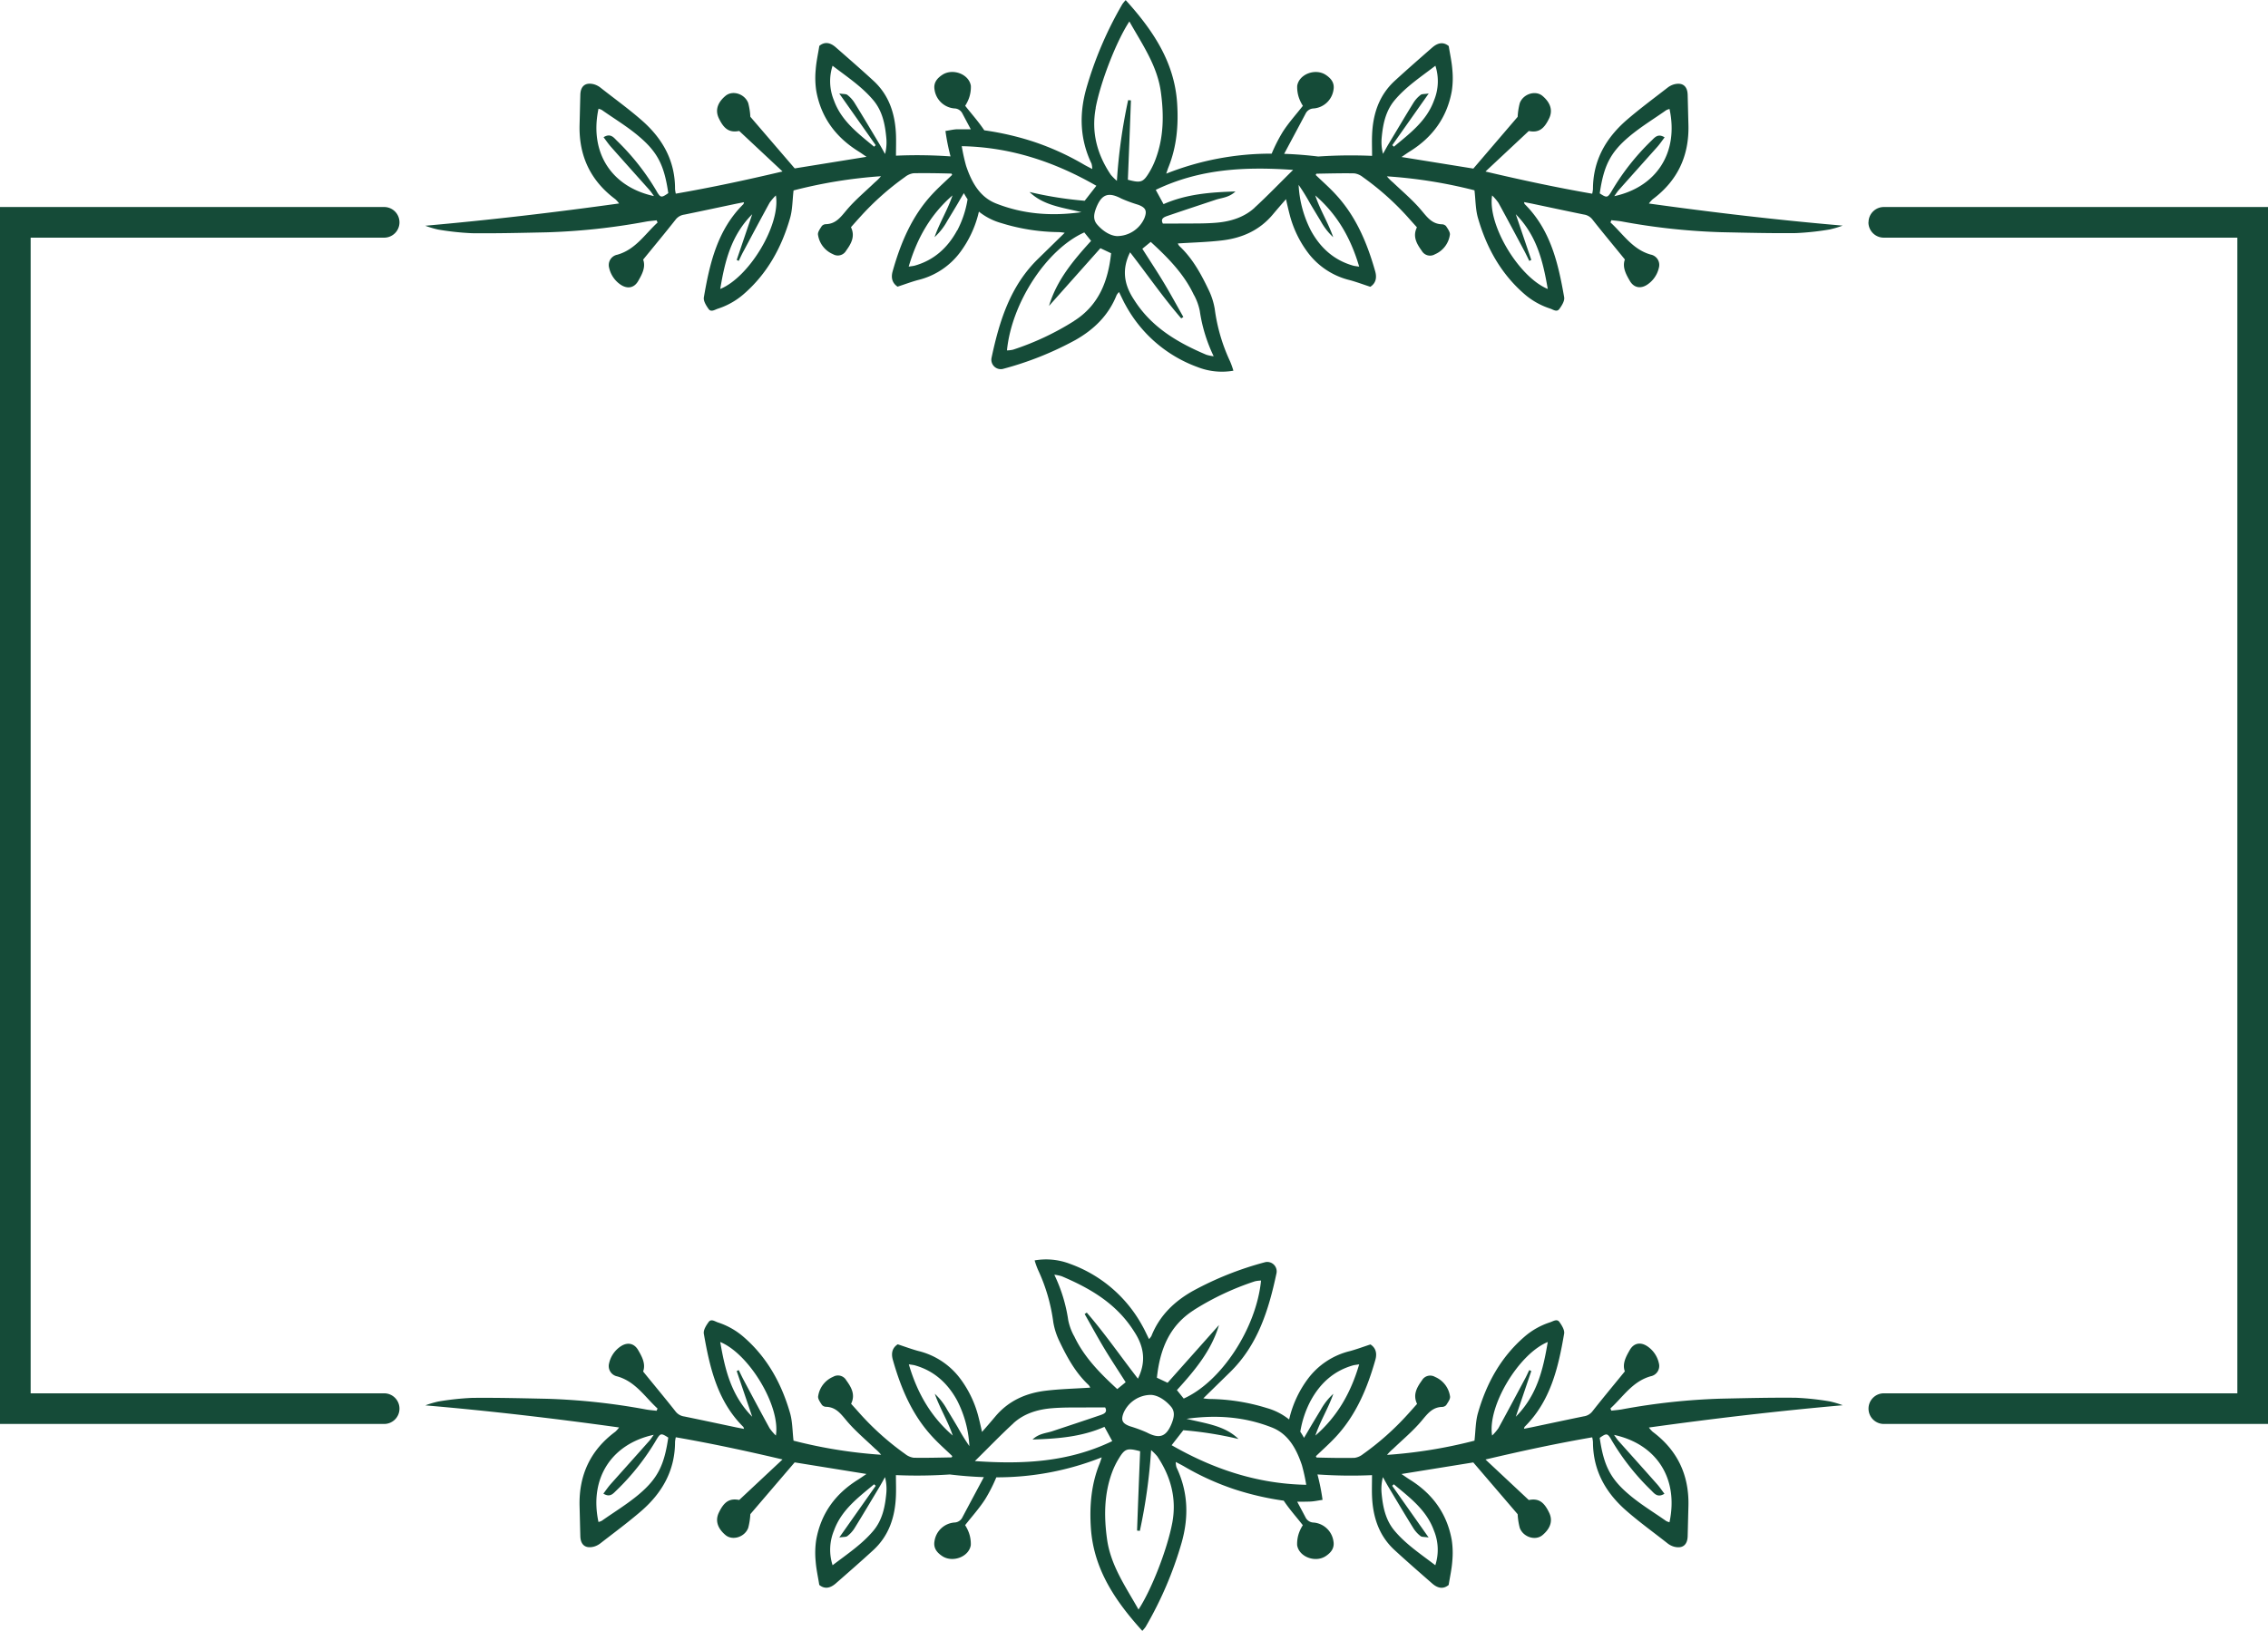 <?xml version="1.0" encoding="UTF-8" standalone="no"?><svg xmlns="http://www.w3.org/2000/svg" xmlns:xlink="http://www.w3.org/1999/xlink" data-name="Layer 1" fill="#154b38" height="532.1" preserveAspectRatio="xMidYMid meet" version="1" viewBox="30.0 83.9 740.0 532.1" width="740" zoomAndPan="magnify"><g id="change1_1"><path d="M568,150.31a9.49,9.49,0,0,1,1.22-1.38c8.12-6.05,11.93-14.16,11.68-24.24-.09-3.3-.16-6.59-.25-9.88-.09-2.84-1.68-4.09-4.43-3.39a6.24,6.24,0,0,0-2.17,1.12c-4.47,3.47-9,6.81-13.3,10.52-6.81,5.92-11,13.22-11,22.55a10.56,10.56,0,0,1-.25,1.5c-11.51-2-22.8-4.41-34.82-7.24l14.13-13.22c3.13.61,4.93-.52,6.66-4.16,1.37-2.88.07-5.4-2.2-7.3s-6.28-.66-7.4,2.36a21.61,21.61,0,0,0-.69,4.47l-14.46,16.89-23.43-3.78c1.11-.75,1.9-1.32,2.72-1.83,7.38-4.58,12.11-11.05,13.67-19.63a28.16,28.16,0,0,0,.19-7c-.18-2.54-.75-5.05-1.18-7.74-1.83-1.51-3.67-1-5.38.48-4.1,3.59-8.21,7.17-12.22,10.85-5.17,4.75-7.15,10.9-7.41,17.71-.09,2.15,0,4.29,0,6.79a157.91,157.91,0,0,0-17.57.21c-3.75-.45-7.45-.75-11.12-.87,2.33-4.37,4.68-8.74,7-13.12a3,3,0,0,1,2.66-1.69,7.14,7.14,0,0,0,6.44-6.07c.41-2.25-.77-3.73-2.51-4.88-3.38-2.24-8.72-.28-9.33,3.57a10.75,10.75,0,0,0,.65,4.13,12.72,12.72,0,0,0,1.2,2.39c-2.24,2.86-4.67,5.53-6.59,8.54a52.11,52.11,0,0,0-3.59,7.07,92.41,92.41,0,0,0-34.4,6.52c.34-1,.5-1.54.71-2.06,2.73-6.75,3.32-13.8,2.84-21-.9-13.38-7.88-23.73-16.78-33.56a11.73,11.73,0,0,0-1.07,1.28,120.62,120.62,0,0,0-11.77,27.53c-2.36,8.36-2.12,16.58,1.69,24.54a6.74,6.74,0,0,1,.23,1.76c-1.08-.57-1.79-.93-2.49-1.32a86.78,86.78,0,0,0-16.58-7.57,93.77,93.77,0,0,0-16.15-3.74c-1.85-2.79-4.12-5.31-6.23-8a12.72,12.72,0,0,0,1.2-2.39,10.75,10.75,0,0,0,.65-4.13c-.61-3.85-5.95-5.81-9.33-3.57-1.74,1.15-2.92,2.63-2.51,4.88a7.14,7.14,0,0,0,6.44,6.07,3,3,0,0,1,2.66,1.69q1.35,2.56,2.72,5.11c-1.38,0-2.77,0-4.17,0s-2.61.35-4.1.55a68.85,68.85,0,0,0,1.66,8.3,154.88,154.88,0,0,0-17.8-.23c0-2.5.08-4.64,0-6.79-.26-6.81-2.24-13-7.41-17.71-4-3.68-8.12-7.26-12.22-10.85-1.71-1.5-3.55-2-5.38-.48-.43,2.69-1,5.2-1.18,7.74a28.16,28.16,0,0,0,.19,7c1.56,8.58,6.29,15,13.67,19.63.82.51,1.61,1.08,2.72,1.83l-23.43,3.78L274.82,122a21.61,21.61,0,0,0-.69-4.47c-1.12-3-5.09-4.28-7.4-2.36s-3.57,4.42-2.2,7.3c1.73,3.64,3.53,4.77,6.66,4.16l14.13,13.22c-12,2.83-23.31,5.25-34.82,7.24a10.56,10.56,0,0,1-.25-1.5c.05-9.33-4.17-16.63-11-22.55-4.26-3.71-8.83-7-13.3-10.52a6.24,6.24,0,0,0-2.17-1.12c-2.75-.7-4.34.55-4.43,3.39-.09,3.29-.16,6.58-.25,9.88-.25,10.08,3.56,18.19,11.68,24.24a9.49,9.49,0,0,1,1.22,1.38c-21,2.92-41.79,5.37-63.25,7.27a32.52,32.52,0,0,0,4.21,1.25A89.05,89.05,0,0,0,184,160c8.12.09,16.24-.12,24.36-.29a211.84,211.84,0,0,0,32.46-3.5c1.13-.2,2.29-.28,3.43-.42l.3.73c-4.13,3.78-7.19,8.81-13.12,10.49a3.43,3.43,0,0,0-2.7,4.21,9,9,0,0,0,3.95,5.69c2.14,1.33,4.26.92,5.54-1.3s2.53-4.53,1.63-7c3.64-4.47,7.19-8.73,10.62-13.09a4.32,4.32,0,0,1,2.83-1.59c5.64-1.16,11.27-2.36,16.9-3.55l2.56-.5c-.14.45-.14.57-.2.63-8.46,8.37-11,19.29-12.9,30.4-.21,1.17.75,2.72,1.55,3.83s2,.22,3.07-.13a24,24,0,0,0,8.28-4.66c7.74-6.67,12.45-15.25,15.23-24.91.8-2.8.76-5.85,1.13-9a156.37,156.37,0,0,1,28.53-4.64,15.26,15.26,0,0,1-2,2c-3.12,3-6.47,5.78-9.23,9.06-1.9,2.25-3.47,4.48-6.71,4.59a1.87,1.87,0,0,0-1.37.6c-.56.89-1.4,2-1.24,2.86a8.16,8.16,0,0,0,4.88,6.33,3.11,3.11,0,0,0,4.3-1.16c1.67-2.29,3-4.7,1.57-7.64,1.09-1.22,2.1-2.38,3.14-3.51a89.31,89.31,0,0,1,14.51-12.89,5.66,5.66,0,0,1,2.77-1.21c4.11-.08,8.23,0,12.34.11.1,0,.19.31.26.42-2.15,2.08-4.39,4.05-6.42,6.23-6.71,7.18-10.38,15.95-13,25.25-.66,2.35.05,3.95,1.61,5,2.48-.81,4.57-1.6,6.73-2.18a24.2,24.2,0,0,0,13.83-9.24,35.34,35.34,0,0,0,5.61-11.6c.13-.49.25-1,.37-1.46a20.62,20.62,0,0,0,7.32,3.74,65.25,65.25,0,0,0,18.67,2.94,14.21,14.21,0,0,1,2,.22l-8.71,8.52c-9.08,8.87-12.63,20.35-15.16,32.28a3.08,3.08,0,0,0,3.66,3.63,105.44,105.44,0,0,0,23.65-9.41c6.08-3.43,10.87-8.07,13.5-14.69a5.53,5.53,0,0,1,.78-1c.81,1.62,1.42,3,2.15,4.28a43.74,43.74,0,0,0,23.53,20.23,21.73,21.73,0,0,0,11.64,1.16,26.65,26.65,0,0,0-1.09-3.06,58,58,0,0,1-5-17.12,22.84,22.84,0,0,0-2-6.21c-2.48-5.2-5.23-10.25-9.52-14.27a2.81,2.81,0,0,1-.52-.86c4.94-.32,9.75-.43,14.51-1,6.47-.78,12.16-3.28,16.48-8.45,1.42-1.69,2.86-3.36,4.31-5,.41,1.88.84,3.73,1.33,5.57a35.34,35.34,0,0,0,5.61,11.6,24.2,24.2,0,0,0,13.83,9.24c2.16.58,4.25,1.37,6.73,2.18,1.56-1,2.27-2.61,1.61-5-2.63-9.3-6.3-18.07-13-25.25-2-2.18-4.27-4.15-6.42-6.23.07-.11.16-.42.26-.42,4.11-.07,8.23-.19,12.34-.11a5.66,5.66,0,0,1,2.77,1.21,89.31,89.31,0,0,1,14.51,12.89c1,1.13,2.05,2.29,3.14,3.51-1.45,2.94-.1,5.35,1.57,7.64a3.11,3.11,0,0,0,4.3,1.16,8.16,8.16,0,0,0,4.88-6.33c.16-.86-.68-2-1.24-2.86a1.87,1.87,0,0,0-1.37-.6c-3.24-.11-4.81-2.34-6.71-4.59-2.76-3.28-6.11-6.08-9.23-9.06a15.26,15.26,0,0,1-2-2A156.37,156.37,0,0,1,511.09,146c.37,3.16.33,6.21,1.13,9,2.78,9.66,7.49,18.24,15.23,24.91a24,24,0,0,0,8.28,4.66c1.06.35,2.22,1.3,3.07.13s1.76-2.66,1.55-3.83c-1.94-11.11-4.44-22-12.9-30.4-.06-.06-.06-.18-.2-.63l2.56.5c5.63,1.19,11.26,2.39,16.9,3.55a4.32,4.32,0,0,1,2.83,1.59c3.43,4.36,7,8.62,10.62,13.09-.9,2.49.35,4.81,1.63,7s3.4,2.63,5.54,1.3a9,9,0,0,0,3.95-5.69,3.43,3.43,0,0,0-2.7-4.21c-5.93-1.68-9-6.71-13.12-10.49l.3-.73c1.14.14,2.3.22,3.43.42a211.84,211.84,0,0,0,32.46,3.5c8.12.17,16.24.38,24.36.29a89.05,89.05,0,0,0,11-1.19,32.52,32.52,0,0,0,4.21-1.25C609.77,155.68,589,153.23,568,150.31Zm-323.67-3.88a77.49,77.49,0,0,0-13.1-16.67c-1-1-2.06-2.48-4.3-1.08.84,1.1,1.55,2.16,2.39,3.11,4.15,4.69,8.33,9.35,12.49,14,.53.59,1,1.28,1.56,2.09-13.66-2.94-21.17-14-18.09-28.5a4.92,4.92,0,0,1,1.1.41c4,2.82,8.29,5.39,12,8.54,6.31,5.3,8.37,9.69,9.67,18.59C245.82,148.47,245.55,148.47,244.31,146.43ZM265,178.19c1.5-8.94,3.48-17.38,10.43-24.38l-5.06,14.91.66.31c.53-1.07,1-2.16,1.6-3.22,2.8-5.25,5.6-10.51,8.46-15.73a16.55,16.55,0,0,1,2.06-2.41C284.77,157.18,274.47,174.34,265,178.19Zm53.75-44.09c-.63-1.11-1.23-2.24-1.89-3.33-2.69-4.49-5.36-9-8.12-13.44a9.91,9.91,0,0,0-2.28-2.47c-.43-.34-1.22-.23-2.63-.45l11.89,16.86-.53.5c-5.17-4.32-10.65-8.36-13.08-15.08a16.42,16.42,0,0,1-.46-11.34c4.73,3.63,9.53,6.78,13.27,11.22,3,3.55,3.85,7.86,4.26,12.3A15.33,15.33,0,0,1,318.79,134.1Zm68.74-15c1.64-8.61,6.78-21.79,11-28.2,4.17,7.43,9.14,14.43,10.29,23.14,1,7.37.93,14.68-1.72,21.76A25.4,25.4,0,0,1,405,140.1c-2,3.34-2.79,3.57-7,2.45.35-8.59.69-17.24,1-25.89l-.91-.09a177.25,177.25,0,0,0-3.67,26.34,16.56,16.56,0,0,1-2-2C388,134.33,386,127.1,387.53,119.08Zm-45.21,40c-3.08,5.65-7.54,9.72-13.86,11.49-.47.12-1,.16-1.93.31,2.75-9.4,7.22-17.1,14.29-23.24-1.56,4.7-4.22,8.91-5.86,13.63a20.4,20.4,0,0,0,4.15-5.29c1.17-1.93,2.35-3.87,3.5-5.82.63-1.09,1.26-2.18,1.92-3.26a20.32,20.32,0,0,0,1.21,2A33,33,0,0,1,342.32,159.11ZM355,150.3c-5.39-2.12-8-7-9.78-12.27a60.32,60.32,0,0,1-1.42-6.43c16,.3,30.37,5.15,43.92,12.92l-3.81,4.89a121.12,121.12,0,0,1-18-2.86c4.51,4.37,10.48,5,16.95,6.58C372.73,154.54,363.64,153.7,355,150.3Zm25.47,38.33A89.21,89.21,0,0,1,360.55,198a9.4,9.4,0,0,1-2,.24c1.54-15.55,12.94-33,25.23-38.5L386,162.5c-5.83,6.41-11.24,12.86-13.73,21.23l16.77-18.84,3.49,1.65C391.56,175.65,388.52,183.52,380.43,188.63Zm14-27.69c-2.14-.1-4.57-1.54-6.5-3.79-1.48-1.71-1-3.65-.26-5.54,1.78-4.41,4-5.11,8.19-2.9a47.33,47.33,0,0,0,5.45,2c2.51.93,3,2,2,4.48A9.81,9.81,0,0,1,394.44,160.94Zm25.12,19.25a18.6,18.6,0,0,1,1.87,5.14A51,51,0,0,0,426,200.15a12.81,12.81,0,0,1-2.42-.5c-8.43-3.58-16.27-8-21.91-15.54-.75-1-1.45-2.06-2.12-3.13-2.82-4.59-3.51-9.34-.83-14.75,5.65,7.27,10.78,14.74,16.69,21.56l.69-.46c-2.12-3.74-4.17-7.52-6.38-11.2s-4.55-7.18-7-11.06l2.74-2.24C411.09,168,416.33,173.28,419.56,180.19Zm19.77-28.51c-3.43,3.14-7.81,4.48-12.33,4.88-4.32.38-8.7.22-13.05.29-1.47,0-2.95,0-4.56,0-.88-1.64.42-2.13,1.59-2.53,5.2-1.78,10.43-3.5,15.65-5.24,2-.67,4.28-.68,6.45-2.7-8.39.24-16.08.89-23.47,4.13l-2.54-4.66c14.34-6.9,29.17-7.61,44.82-6.51C447.46,143.72,443.52,147.84,439.33,151.68Zm34.14,19.23c-1-.15-1.46-.19-1.93-.31-6.32-1.77-10.78-5.84-13.86-11.49a36.57,36.57,0,0,1-4-14.89,67.86,67.86,0,0,1,3.71,6c1.15,1.95,2.33,3.89,3.5,5.82A20.4,20.4,0,0,0,465,161.3c-1.64-4.72-4.3-8.93-5.86-13.63C466.25,153.81,470.72,161.51,473.47,170.91Zm10.77-39.64,11.89-16.86c-1.41.22-2.2.11-2.63.45a9.91,9.91,0,0,0-2.28,2.47c-2.76,4.45-5.43,9-8.12,13.44-.66,1.09-1.26,2.22-1.89,3.33a15.33,15.33,0,0,1-.43-5.23c.41-4.44,1.27-8.75,4.26-12.3,3.74-4.44,8.54-7.59,13.27-11.22a16.42,16.42,0,0,1-.46,11.34c-2.43,6.72-7.91,10.76-13.08,15.08ZM535,178.19c-9.43-3.85-19.73-21-18.15-30.52a16.55,16.55,0,0,1,2.06,2.41c2.86,5.22,5.66,10.48,8.46,15.73.56,1.06,1.07,2.15,1.6,3.22l.66-.31-5.06-14.91C531.48,160.81,533.46,169.25,535,178.19Zm21.69-30.27c.6-.81,1-1.5,1.56-2.09,4.16-4.69,8.34-9.35,12.49-14,.84-.95,1.55-2,2.39-3.11-2.24-1.4-3.27.12-4.3,1.08a77.49,77.49,0,0,0-13.1,16.67c-1.24,2-1.51,2-3.77.53,1.3-8.9,3.36-13.29,9.67-18.59,3.76-3.15,8-5.72,12-8.54a4.92,4.92,0,0,1,1.1-.41C577.82,133.88,570.31,145,556.65,147.92ZM232,549.69a9.49,9.49,0,0,1-1.22,1.38c-8.12,6-11.93,14.16-11.68,24.24.09,3.3.16,6.59.25,9.88.09,2.84,1.68,4.09,4.43,3.39a6.24,6.24,0,0,0,2.17-1.12c4.47-3.47,9-6.81,13.3-10.52,6.81-5.92,11-13.22,11-22.55a10.56,10.56,0,0,1,.25-1.5c11.51,2,22.8,4.41,34.82,7.24l-14.13,13.22c-3.13-.61-4.93.52-6.66,4.16-1.37,2.88-.07,5.4,2.2,7.3s6.28.66,7.4-2.36a21.61,21.61,0,0,0,.69-4.47l14.46-16.89,23.43,3.78c-1.11.75-1.9,1.32-2.72,1.83-7.38,4.58-12.11,11-13.67,19.63a28.16,28.16,0,0,0-.19,7c.18,2.54.75,5,1.18,7.74,1.83,1.51,3.67,1,5.38-.48,4.1-3.59,8.21-7.17,12.22-10.85,5.17-4.75,7.15-10.9,7.41-17.71.09-2.15,0-4.29,0-6.79a157.91,157.91,0,0,0,17.57-.21c3.75.45,7.45.75,11.12.87-2.33,4.37-4.68,8.74-7,13.12a3,3,0,0,1-2.66,1.69,7.14,7.14,0,0,0-6.44,6.07c-.41,2.25.77,3.73,2.51,4.88,3.38,2.24,8.72.28,9.33-3.57a10.75,10.75,0,0,0-.65-4.13,12.72,12.72,0,0,0-1.2-2.39c2.24-2.86,4.67-5.53,6.59-8.54a52.11,52.11,0,0,0,3.59-7.07,92.41,92.41,0,0,0,34.4-6.52c-.34,1-.5,1.54-.71,2.06-2.73,6.75-3.32,13.8-2.84,21,.9,13.38,7.88,23.73,16.78,33.56a11.73,11.73,0,0,0,1.07-1.28,120.62,120.62,0,0,0,11.77-27.53c2.36-8.36,2.12-16.58-1.69-24.54a6.74,6.74,0,0,1-.23-1.76c1.08.57,1.79.93,2.49,1.32a86.78,86.78,0,0,0,16.58,7.57,93.77,93.77,0,0,0,16.15,3.74c1.85,2.79,4.12,5.31,6.23,8a12.72,12.72,0,0,0-1.2,2.39,10.75,10.75,0,0,0-.65,4.13c.61,3.85,5.95,5.81,9.33,3.57,1.74-1.15,2.92-2.63,2.51-4.88a7.14,7.14,0,0,0-6.44-6.07,3,3,0,0,1-2.66-1.69q-1.35-2.57-2.72-5.11c1.38,0,2.77,0,4.17-.05s2.61-.35,4.1-.55a68.85,68.85,0,0,0-1.66-8.3,154.88,154.88,0,0,0,17.8.23c0,2.5-.08,4.64,0,6.79.26,6.81,2.24,13,7.41,17.71,4,3.68,8.12,7.26,12.22,10.85,1.71,1.5,3.55,2,5.38.48.43-2.69,1-5.2,1.18-7.74a28.16,28.16,0,0,0-.19-7c-1.56-8.58-6.29-15.05-13.67-19.63-.82-.51-1.61-1.08-2.72-1.83l23.43-3.78L525.18,578a21.61,21.61,0,0,0,.69,4.47c1.12,3,5.09,4.28,7.4,2.36s3.57-4.42,2.2-7.3c-1.73-3.64-3.53-4.77-6.66-4.16l-14.13-13.22c12-2.83,23.31-5.25,34.82-7.24a10.56,10.56,0,0,1,.25,1.5c0,9.33,4.17,16.63,11,22.55,4.26,3.71,8.83,7,13.3,10.52a6.24,6.24,0,0,0,2.17,1.12c2.75.7,4.34-.55,4.43-3.39.09-3.29.16-6.58.25-9.88.25-10.08-3.56-18.19-11.68-24.24a9.49,9.49,0,0,1-1.22-1.38c21-2.92,41.79-5.37,63.25-7.27a32.52,32.52,0,0,0-4.21-1.25A89.05,89.05,0,0,0,616,540c-8.12-.09-16.24.12-24.36.29a211.84,211.84,0,0,0-32.46,3.5c-1.13.2-2.29.28-3.43.42l-.3-.73c4.13-3.78,7.19-8.81,13.12-10.49a3.43,3.43,0,0,0,2.7-4.21,9,9,0,0,0-3.95-5.69c-2.14-1.33-4.26-.92-5.54,1.3s-2.53,4.53-1.63,7c-3.64,4.47-7.19,8.73-10.62,13.09a4.32,4.32,0,0,1-2.83,1.59c-5.64,1.16-11.27,2.36-16.9,3.55l-2.56.5c.14-.45.14-.57.2-.63,8.46-8.37,11-19.29,12.9-30.4.21-1.17-.75-2.72-1.55-3.83s-2-.22-3.07.13a24,24,0,0,0-8.28,4.66C519.71,526.72,515,535.3,512.22,545c-.8,2.8-.76,5.85-1.13,9a156.37,156.37,0,0,1-28.53,4.64,15.26,15.26,0,0,1,2-2c3.12-3,6.47-5.78,9.23-9.06,1.9-2.25,3.47-4.48,6.71-4.59a1.87,1.87,0,0,0,1.37-.6c.56-.89,1.4-2,1.24-2.86a8.16,8.16,0,0,0-4.88-6.33,3.11,3.11,0,0,0-4.3,1.16c-1.67,2.29-3,4.7-1.57,7.64-1.09,1.22-2.1,2.38-3.14,3.51a89.31,89.31,0,0,1-14.51,12.89,5.66,5.66,0,0,1-2.77,1.21c-4.11.08-8.23,0-12.34-.11-.1,0-.19-.31-.26-.42,2.15-2.08,4.39-4.05,6.42-6.23,6.71-7.18,10.38-16,13-25.25.66-2.35-.05-4-1.61-5-2.48.81-4.57,1.6-6.73,2.18a24.2,24.2,0,0,0-13.83,9.24,35.34,35.34,0,0,0-5.61,11.6c-.13.49-.25,1-.37,1.46a20.62,20.62,0,0,0-7.32-3.74,65.25,65.25,0,0,0-18.67-2.94,14.21,14.21,0,0,1-2-.22l8.71-8.52c9.08-8.87,12.63-20.35,15.16-32.28a3.08,3.08,0,0,0-3.66-3.63,105.44,105.44,0,0,0-23.65,9.41c-6.08,3.43-10.87,8.07-13.5,14.69a5.53,5.53,0,0,1-.78,1c-.81-1.62-1.42-3-2.15-4.28a43.74,43.74,0,0,0-23.53-20.23,21.73,21.73,0,0,0-11.64-1.16,26.65,26.65,0,0,0,1.09,3.06,58,58,0,0,1,5,17.12,22.84,22.84,0,0,0,2,6.21c2.48,5.2,5.23,10.25,9.52,14.27a2.81,2.81,0,0,1,.52.86c-4.94.32-9.75.43-14.51,1-6.47.78-12.16,3.28-16.48,8.45-1.42,1.69-2.86,3.36-4.31,5-.41-1.88-.84-3.73-1.33-5.57a35.34,35.34,0,0,0-5.61-11.6,24.2,24.2,0,0,0-13.83-9.24c-2.16-.58-4.25-1.37-6.73-2.18-1.56,1-2.27,2.61-1.61,5,2.63,9.3,6.3,18.07,13,25.25,2,2.18,4.27,4.15,6.42,6.23-.07.11-.16.42-.26.42-4.11.07-8.23.19-12.34.11a5.66,5.66,0,0,1-2.77-1.21,89.31,89.31,0,0,1-14.51-12.89c-1-1.13-2.05-2.29-3.14-3.51,1.45-2.94.1-5.35-1.57-7.64a3.11,3.11,0,0,0-4.3-1.16,8.16,8.16,0,0,0-4.88,6.33c-.16.86.68,2,1.24,2.86a1.87,1.87,0,0,0,1.37.6c3.24.11,4.81,2.34,6.71,4.59,2.76,3.28,6.11,6.08,9.23,9.06a15.26,15.26,0,0,1,2,2A156.37,156.37,0,0,1,288.91,554c-.37-3.16-.33-6.21-1.13-9-2.78-9.66-7.49-18.24-15.23-24.91a24,24,0,0,0-8.28-4.66c-1.06-.35-2.22-1.3-3.07-.13s-1.76,2.66-1.55,3.83c1.94,11.11,4.44,22,12.9,30.4.06.06.06.18.2.63l-2.56-.5c-5.63-1.19-11.26-2.39-16.9-3.55a4.32,4.32,0,0,1-2.83-1.59c-3.43-4.36-7-8.62-10.62-13.09.9-2.49-.35-4.81-1.63-7s-3.4-2.63-5.54-1.3a9,9,0,0,0-3.95,5.69,3.43,3.43,0,0,0,2.7,4.21c5.93,1.68,9,6.71,13.12,10.49l-.3.73c-1.14-.14-2.3-.22-3.43-.42a211.84,211.84,0,0,0-32.46-3.5c-8.12-.17-16.24-.38-24.36-.29a89.05,89.05,0,0,0-11,1.19,32.52,32.52,0,0,0-4.21,1.25C190.23,544.32,211,546.77,232,549.69Zm323.67,3.88a77.49,77.49,0,0,0,13.1,16.67c1,1,2.06,2.48,4.3,1.08-.84-1.1-1.55-2.16-2.39-3.11-4.15-4.69-8.33-9.35-12.49-14-.53-.59-1-1.28-1.56-2.09,13.66,2.94,21.17,14,18.09,28.5a4.92,4.92,0,0,1-1.1-.41c-4-2.82-8.29-5.39-12-8.54-6.31-5.3-8.37-9.69-9.67-18.59C554.18,551.53,554.45,551.53,555.69,553.57ZM535,521.81c-1.5,8.94-3.48,17.38-10.43,24.38l5.06-14.91-.66-.31c-.53,1.07-1,2.16-1.6,3.22-2.8,5.25-5.6,10.51-8.46,15.73a16.55,16.55,0,0,1-2.06,2.41C515.23,542.82,525.53,525.66,535,521.81ZM481.21,565.9c.63,1.11,1.23,2.24,1.89,3.33,2.69,4.49,5.36,9,8.12,13.44a9.91,9.91,0,0,0,2.28,2.47c.43.34,1.22.23,2.63.45l-11.89-16.86.53-.5c5.17,4.32,10.65,8.36,13.08,15.08a16.42,16.42,0,0,1,.46,11.34c-4.73-3.63-9.53-6.78-13.27-11.22-3-3.55-3.85-7.86-4.26-12.3A15.33,15.33,0,0,1,481.21,565.9Zm-68.74,15c-1.64,8.61-6.78,21.79-11,28.2-4.17-7.43-9.14-14.43-10.29-23.14-1-7.37-.93-14.68,1.72-21.76A25.4,25.4,0,0,1,395,559.9c2-3.34,2.79-3.57,7-2.45-.35,8.59-.69,17.24-1,25.89l.91.09a177.25,177.25,0,0,0,3.67-26.34,16.56,16.56,0,0,1,2,2C412,565.67,414,572.9,412.47,580.92Zm45.21-40c3.08-5.65,7.54-9.72,13.86-11.49.47-.12,1-.16,1.93-.31-2.75,9.4-7.22,17.1-14.29,23.24,1.56-4.7,4.22-8.91,5.86-13.63a20.4,20.4,0,0,0-4.15,5.29c-1.17,1.93-2.35,3.87-3.5,5.82-.63,1.09-1.26,2.18-1.92,3.26a20.32,20.32,0,0,0-1.21-2A33,33,0,0,1,457.68,540.89ZM445,549.7c5.39,2.12,8,7,9.78,12.27a60.32,60.32,0,0,1,1.42,6.43c-16-.3-30.37-5.15-43.92-12.92l3.81-4.89a121.12,121.12,0,0,1,18,2.86c-4.51-4.37-10.48-5-16.95-6.58C427.27,545.46,436.36,546.3,445,549.7Zm-25.47-38.33A89.21,89.21,0,0,1,439.45,502a9.4,9.4,0,0,1,2-.24c-1.54,15.55-12.94,33-25.23,38.5L414,537.5c5.83-6.41,11.24-12.86,13.73-21.23l-16.77,18.84-3.49-1.65C408.44,524.35,411.48,516.48,419.57,511.37Zm-14,27.69c2.14.1,4.57,1.54,6.5,3.79,1.48,1.71,1,3.65.26,5.54-1.78,4.41-4,5.11-8.19,2.9a47.33,47.33,0,0,0-5.45-2c-2.51-.93-3-2-2-4.48A9.81,9.81,0,0,1,405.56,539.06Zm-25.12-19.25a18.6,18.6,0,0,1-1.87-5.14A51,51,0,0,0,374,499.85a12.81,12.81,0,0,1,2.42.5c8.43,3.58,16.27,8,21.91,15.54.75,1,1.45,2.06,2.12,3.13,2.82,4.59,3.51,9.34.83,14.75-5.65-7.27-10.78-14.74-16.69-21.56l-.69.46c2.12,3.74,4.17,7.52,6.38,11.2s4.55,7.18,7,11.06l-2.74,2.24C388.91,532,383.67,526.72,380.44,519.81Zm-19.77,28.51c3.43-3.14,7.81-4.48,12.33-4.88,4.32-.38,8.7-.22,13.05-.29,1.47,0,2.95,0,4.56,0,.88,1.64-.42,2.13-1.59,2.53-5.2,1.78-10.43,3.5-15.65,5.24-2,.67-4.28.68-6.45,2.7,8.39-.24,16.08-.89,23.47-4.13l2.54,4.66c-14.34,6.9-29.17,7.61-44.82,6.51C352.54,556.28,356.48,552.16,360.67,548.32Zm-34.14-19.23c1,.15,1.46.19,1.93.31,6.32,1.77,10.78,5.84,13.86,11.49a36.57,36.57,0,0,1,4,14.89,67.86,67.86,0,0,1-3.71-6c-1.15-1.95-2.33-3.89-3.5-5.82A20.4,20.4,0,0,0,335,538.7c1.64,4.72,4.3,8.93,5.86,13.63C333.75,546.19,329.28,538.49,326.53,529.09Zm-10.77,39.64-11.89,16.86c1.41-.22,2.2-.11,2.63-.45a9.91,9.91,0,0,0,2.28-2.47c2.76-4.45,5.43-8.95,8.12-13.44.66-1.09,1.26-2.22,1.89-3.33a15.33,15.33,0,0,1,.43,5.23c-.41,4.44-1.27,8.75-4.26,12.3-3.74,4.44-8.54,7.59-13.27,11.22a16.42,16.42,0,0,1,.46-11.34c2.43-6.72,7.91-10.76,13.08-15.08ZM265,521.81c9.43,3.85,19.73,21,18.15,30.52a16.55,16.55,0,0,1-2.06-2.41c-2.86-5.22-5.66-10.48-8.46-15.73-.56-1.06-1.07-2.15-1.6-3.22l-.66.31,5.06,14.91C268.52,539.19,266.54,530.75,265,521.81Zm-21.69,30.27c-.6.81-1,1.5-1.56,2.09-4.16,4.69-8.34,9.35-12.49,14-.84.95-1.55,2-2.39,3.11,2.24,1.4,3.27-.12,4.3-1.08a77.49,77.49,0,0,0,13.1-16.67c1.24-2,1.51-2,3.77-.53-1.3,8.9-3.36,13.29-9.67,18.59-3.76,3.15-8,5.72-12,8.54a4.92,4.92,0,0,1-1.1.41C222.18,566.12,229.69,555,243.35,552.08Zm-88-13.53H40V161.45H155.34a5,5,0,0,0,5-5h0a5,5,0,0,0-5-5H30v397.1H155.34a5,5,0,0,0,5-5h0A5,5,0,0,0,155.34,538.55Zm484.32-382.1h0a5,5,0,0,0,5,5H760v377.1H644.66a5,5,0,0,0-5,5h0a5,5,0,0,0,5,5H770V151.45H644.66A5,5,0,0,0,639.66,156.45Z" fill="inherit"/></g></svg>